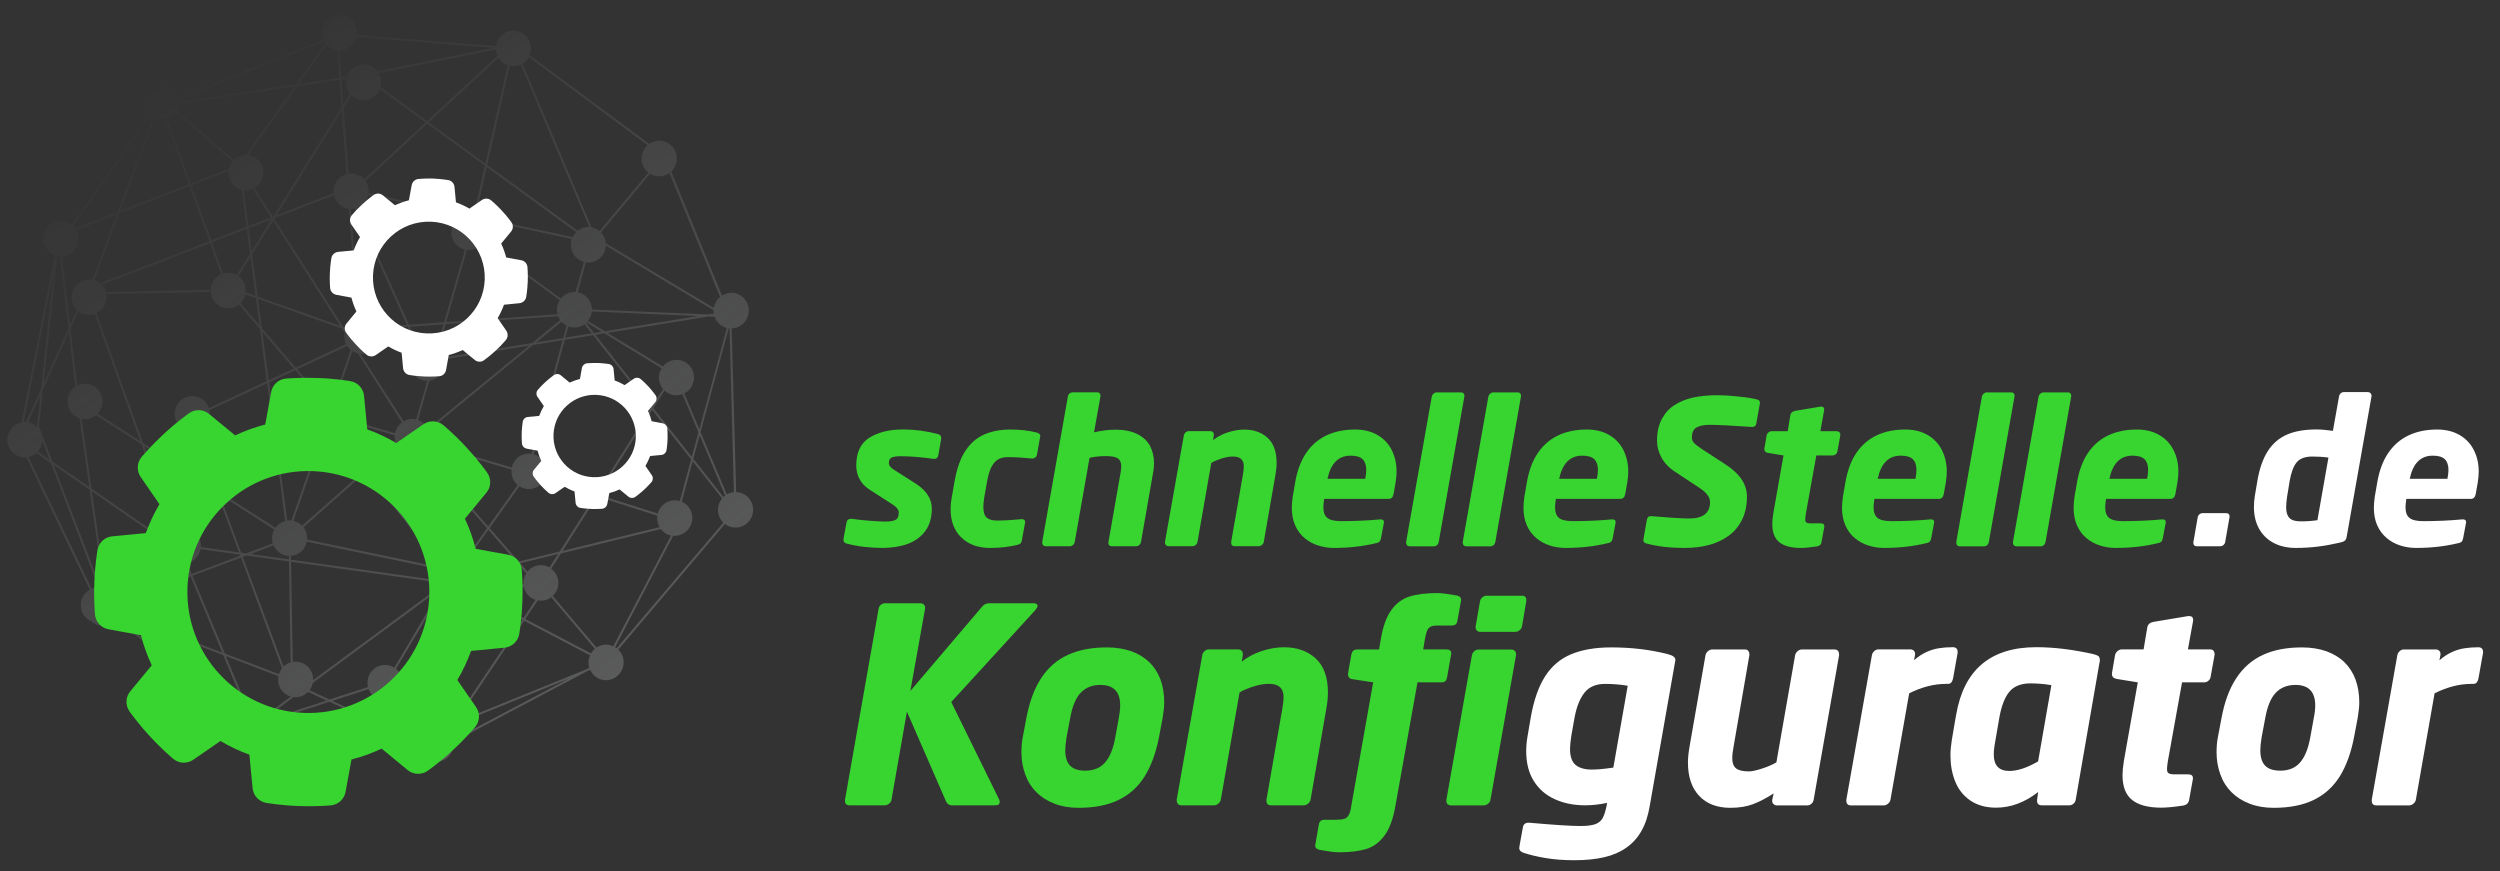 <?xml version="1.0" encoding="utf-8"?>
<svg version="1.1" id="Ebene_1" xmlns="http://www.w3.org/2000/svg" xmlns:xlink="http://www.w3.org/1999/xlink" x="0px" y="0px"
	 viewBox="0 0 340.55 118.67" style="enable-background:new 0 0 340.55 118.67;" xml:space="preserve">
<rect x="0" y="0" width="340.55" height="118.67" fill="#333333" stroke="none"/>
<style type="text/css">
	.st0{opacity:0.5;fill:url(#SVGID_1_);}
	.st1{fill:#38D430;}
	.st2{fill:#FFFFFF;}
</style>
<linearGradient id="SVGID_1_" gradientUnits="userSpaceOnUse" x1="59.441" y1="365.132" x2="59.441" y2="262.866" gradientTransform="matrix(-0.819 0.573 -0.573 -0.819 280.518 275.474)">
	<stop  offset="0" style="stop-color:#818283;stop-opacity:0"/>
	<stop  offset="1" style="stop-color:#818283"/>
</linearGradient>
<path class="st0" d="M12.46,84.65c0.66,0.59,1.61,0.8,2.49,0.43c0.34-0.14,0.63-0.36,0.87-0.62l17.44,13.51
	c-0.17,0.53-0.17,1.11,0.05,1.66c0.5,1.24,1.89,1.83,3.11,1.32c0.84-0.35,1.38-1.13,1.48-1.98l2.26,0.03l16.88,2.9
	c0.03,0.13,0.07,0.26,0.12,0.39c0.49,1.24,1.89,1.83,3.11,1.32c1.02-0.42,1.59-1.47,1.47-2.53l18.28-9.67l0.38-0.15
	c0.53,1.16,1.87,1.71,3.06,1.21c1.22-0.51,1.81-1.92,1.32-3.16c-0.13-0.32-0.32-0.6-0.55-0.83l14.52-17.11
	c0.65,0.5,1.54,0.65,2.35,0.32c1.22-0.51,1.81-1.92,1.32-3.16c-0.37-0.92-1.22-1.48-2.14-1.5l-0.61-22.3
	c0.28-0.01,0.57-0.06,0.84-0.18c1.22-0.51,1.81-1.92,1.32-3.16c-0.5-1.24-1.89-1.83-3.11-1.32c-0.13,0.06-0.26,0.12-0.37,0.2
	l-6.91-16.91c0.7-0.67,0.96-1.73,0.58-2.68c-0.49-1.24-1.89-1.83-3.11-1.32c-0.16,0.07-0.31,0.15-0.45,0.25L72.15,7.51
	c0.23-0.56,0.24-1.21,0-1.82c-0.49-1.24-1.89-1.83-3.11-1.32c-0.82,0.34-1.35,1.08-1.47,1.91L48.62,4.76
	c0.06-0.41,0.01-0.84-0.15-1.25c-0.49-1.24-1.89-1.83-3.11-1.32c-1.22,0.51-1.81,1.92-1.32,3.16c0.01,0.02,0.02,0.03,0.02,0.05
	l-19.76,7.87c-0.03-0.14-0.07-0.28-0.12-0.41c-0.44-1.11-1.61-1.7-2.73-1.44c-0.19,0.03-0.37,0.08-0.55,0.15
	c-1.22,0.51-1.81,1.92-1.31,3.16c0.16,0.39,0.4,0.72,0.71,0.97L9.79,30.59c-0.65-0.53-1.56-0.7-2.39-0.35
	c-1.22,0.51-1.81,1.92-1.32,3.16c0.26,0.66,0.78,1.13,1.39,1.36L2.94,57.51c-0.15,0.03-0.3,0.07-0.45,0.14
	c-1.22,0.51-1.81,1.92-1.32,3.16c0.4,1.01,1.4,1.59,2.42,1.5l8.64,18.02c-1.04,0.59-1.5,1.88-1.05,3.03
	C11.43,83.96,11.9,84.41,12.46,84.65z M5.17,58.12l-0.1,0.04c-0.34-0.34-0.76-0.57-1.23-0.66l1.65-3.64l-0.46,4.24L5.17,58.12z
	 M5.76,60.05l0.98,2.56l-1.59-1.1C5.51,61.1,5.73,60.59,5.76,60.05z M5.31,58.1l0.54-5.04l3.53-7.81l0.88,7.41
	c-0.93,0.63-1.33,1.85-0.89,2.93c0.27,0.68,0.82,1.17,1.46,1.38l1.33,9.36l-5.01-3.46L5.31,58.1z M15.91,29.2l-3.31,8.89
	c-0.44-0.08-0.9-0.05-1.35,0.14c-1.22,0.51-1.81,1.92-1.32,3.16c0.13,0.31,0.31,0.59,0.53,0.81l-0.92,2.04L8.44,34.9
	c0.25-0.02,0.5-0.07,0.75-0.17c1.22-0.51,1.81-1.92,1.32-3.16c-0.03-0.08-0.07-0.15-0.1-0.23L15.91,29.2z M98.78,67.5
	c-0.08,0.06-0.16,0.13-0.24,0.2l-4.1-5.2l0.87-3.21L98.78,67.5z M94.23,62.23l-5.23-6.64l1.52-2.39c0.64,0.6,1.57,0.82,2.44,0.5
	l2.18,5.17L94.23,62.23z M22.87,16.01c0.4-0.17,0.73-0.43,0.98-0.76l7.81,6.72c-0.24,0.3-0.41,0.65-0.49,1.02L25.99,25l-3.23-8.95
	C22.8,16.04,22.83,16.03,22.87,16.01z M67.56,6.73c0.01,0.26,0.07,0.53,0.17,0.79c0.01,0.03,0.03,0.06,0.04,0.09l-9.59,8.88
	l-6.36-4.63c0.14-0.5,0.13-1.06-0.08-1.58c-0.04-0.11-0.1-0.22-0.16-0.32L67.56,6.73z M89.93,52.36c0.1,0.24,0.23,0.46,0.39,0.65
	l-1.5,2.36l-7.7-9.76l1.21-0.2l7.8,4.75C89.73,50.8,89.63,51.61,89.93,52.36z M89.7,71.49c0.05,0.11,0.1,0.22,0.16,0.32l-13.23,3.23
	l4.72-7.41l8.2,2.62C89.49,70.65,89.53,71.08,89.7,71.49z M76.24,75.13l-5.58,1.36l-3.97-4.56l4.06-5.7
	c0.63,0.42,1.45,0.52,2.2,0.21c0.54-0.22,0.96-0.63,1.21-1.12l6.91,2.2L76.24,75.13z M80.5,89.01l-8.95-4.69l1.7-2.53
	c0.43,0.08,0.89,0.04,1.33-0.14c0.19-0.08,0.36-0.18,0.51-0.3l5.94,7.02C80.82,88.55,80.64,88.77,80.5,89.01z M60.95,96.24
	l0.67-14.97c0.29,0,0.58-0.06,0.87-0.18c0.38-0.16,0.7-0.4,0.95-0.71l7.71,4.04l-8.65,12.87C62.14,96.73,61.57,96.36,60.95,96.24z
	 M51.54,90.75c-1.12,0.46-1.7,1.69-1.41,2.84l-5.23,1.7l-2.74-1.27c0.22-0.29,0.38-0.63,0.45-0.99l17.14-12.64
	c0.04,0.05,0.09,0.1,0.13,0.15l-6.17,10.41C53.08,90.55,52.28,90.45,51.54,90.75z M37.21,97.01l2.78-2.05
	c0.38,0.04,0.79-0.01,1.17-0.17c0.31-0.13,0.58-0.32,0.8-0.54l2.54,1.18l-6.84,2.22C37.54,97.4,37.39,97.19,37.21,97.01z
	 M15.65,81.05l7.49-5.13c0.51,0.61,1.3,0.93,2.09,0.84l0.63,1.51l-9.62,3.61C16.1,81.55,15.9,81.27,15.65,81.05z M13.15,42.66
	c0.98-0.47,1.52-1.54,1.35-2.6l14.21-0.3c0.02,0.24,0.07,0.49,0.17,0.73c0.49,1.24,1.89,1.83,3.11,1.32
	c0.21-0.09,0.39-0.2,0.56-0.33l2.86,3.34l0.93,7.1l-7.89,3.68c-0.02-0.05-0.03-0.1-0.05-0.15c-0.49-1.24-1.89-1.83-3.11-1.32
	c-1.22,0.51-1.81,1.92-1.32,3.16c0.41,1.02,1.43,1.6,2.46,1.49l2.93,7.9l-9.88-6.34L13.15,42.66z M37.2,30.06l9.14,14.32L35.11,40.4
	l-0.76-5.77L37.2,30.06z M34.29,34.19l-0.41-3.11l3.1-1.2L34.29,34.19z M71.31,79.65l-6.69-1.39l5.94-1.45l1.12,1.29
	C71.39,78.56,71.25,79.1,71.31,79.65z M63.98,78.12l-0.12-0.03c-0.02-0.06-0.03-0.11-0.06-0.17c-0.16-0.39-0.4-0.72-0.7-0.96
	l3.42-4.8l3.83,4.4L63.98,78.12z M42.65,92.65c0.02-0.34-0.04-0.69-0.17-1.02c-0.43-1.07-1.53-1.66-2.6-1.47l-0.23-13.64l19.6,2.75
	c0.03,0.17,0.07,0.34,0.14,0.5c0.06,0.14,0.12,0.27,0.2,0.39L42.65,92.65z M26.49,72.48l3.78-3.39l2.29,6.16l-5.21-0.73
	c0.03-0.36-0.02-0.73-0.17-1.08C27.02,73.05,26.78,72.73,26.49,72.48z M30.49,68.89l0.75-0.68l6.12,3.93
	c-0.31,0.56-0.39,1.23-0.2,1.88l-3.63,1.36l-0.67-0.09L30.49,68.89z M27.09,58.61c1.08-0.45,1.67-1.61,1.44-2.74l7.85-3.66l1.3,9.86
	l-6.46,5.8l-1.45-0.93l-3.04-8.2C26.85,58.7,26.97,58.66,27.09,58.61z M40.22,50.42l3.34,3.89c-1.09,0.57-1.59,1.9-1.12,3.07
	c0.04,0.1,0.09,0.2,0.14,0.29l-4.64,4.17l-1.28-9.75L40.22,50.42z M36.61,51.8l-0.87-6.59l4.29,5L36.61,51.8z M76.03,43.11
	c0.07,0.18,0.16,0.34,0.27,0.49l-3.8,3.12l-12.07,1.96c-0.02-0.05-0.03-0.1-0.05-0.15c-0.15-0.38-0.38-0.69-0.67-0.94l0.99-3.44
	l15.33-1.07C76.03,43.1,76.03,43.11,76.03,43.11z M59.81,77.25l-17.98-3.75c0.03-0.37-0.02-0.75-0.16-1.11
	c-0.08-0.21-0.19-0.4-0.32-0.57l8.51-7.54l10.14,12.77C59.93,77.12,59.86,77.19,59.81,77.25z M42.73,57.91
	c0.3,0.41,0.72,0.71,1.18,0.86L39.7,70.9c-0.19-0.02-0.38-0.01-0.58,0.01l-1.15-8.74L42.73,57.91z M56.16,48.16
	c-0.4,0.64-0.5,1.46-0.2,2.21c0.38,0.95,1.28,1.52,2.24,1.5l-1.51,5.25c-0.46-0.11-0.96-0.08-1.43,0.12
	c-0.1,0.04-0.19,0.09-0.28,0.14L49.1,48.2c0.36,0.03,0.73-0.02,1.08-0.17c0.68-0.28,1.16-0.84,1.37-1.5L56.16,48.16z M48.74,48.14
	l6,9.4c-0.48,0.36-0.81,0.89-0.93,1.47L46.97,57c0.11-0.47,0.08-0.97-0.11-1.45c-0.22-0.55-0.62-0.98-1.11-1.23L48,47.83
	C48.23,47.97,48.48,48.08,48.74,48.14z M38.85,70.97c-0.1,0.03-0.2,0.06-0.29,0.1c-0.43,0.18-0.78,0.47-1.04,0.83l-6.05-3.89
	l6.26-5.62L38.85,70.97z M41.16,71.61c-0.32-0.34-0.74-0.56-1.18-0.67l4.2-12.11c0.41,0.08,0.85,0.05,1.27-0.1l4.23,5.33
	L41.16,71.61z M45.72,58.63c0.57-0.29,0.97-0.78,1.17-1.35l6.88,2.02c-0.03,0.34,0.01,0.7,0.14,1.04l-4.01,3.55L45.72,58.63z
	 M56.94,57.21l1.54-5.35c0.19-0.03,0.39-0.08,0.58-0.16c1.08-0.45,1.67-1.61,1.44-2.73l11.57-1.88l-13.8,11.31
	C57.99,57.82,57.5,57.41,56.94,57.21z M59.47,47.42c-0.63-0.42-1.45-0.52-2.2-0.21c-0.06,0.02-0.12,0.05-0.17,0.08l-1.26-2.79
	l4.56-0.32L59.47,47.42z M56.86,47.43c-0.2,0.14-0.38,0.3-0.53,0.49l-4.7-1.67c0.09-0.45,0.06-0.93-0.13-1.39
	c-0.01-0.02-0.02-0.04-0.03-0.06l4.08-0.29L56.86,47.43z M47.77,47.66L45.5,54.2c-0.52-0.2-1.11-0.22-1.68,0l-3.34-3.9l6.81-3.18
	C47.42,47.33,47.59,47.51,47.77,47.66z M31,68.06l-0.62,0.55l-0.46-1.24L31,68.06z M37.27,74.28c0.38,0.88,1.2,1.41,2.09,1.45
	l0.01,0.47l-5.24-0.73L37.27,74.28z M39.63,75.73c0.24-0.02,0.48-0.08,0.72-0.17c0.77-0.32,1.29-1,1.44-1.77l17.82,3.71
	c-0.29,0.43-0.43,0.95-0.4,1.48l-19.57-2.74L39.63,75.73z M62.88,76.81c-0.63-0.41-1.44-0.51-2.18-0.2
	c-0.18,0.07-0.34,0.17-0.49,0.28L50.06,64.1l3.96-3.5c0.56,1.1,1.86,1.61,3.02,1.13c0.1-0.04,0.19-0.09,0.29-0.14l9.01,10.37
	L62.88,76.81z M57.56,61.43c0.29-0.22,0.53-0.5,0.69-0.82l11.43,3.35c-0.04,0.38,0.01,0.78,0.16,1.17c0.15,0.38,0.39,0.7,0.68,0.95
	l-4.02,5.65L57.56,61.43z M72.42,61.81c-0.41-0.06-0.85-0.02-1.27,0.15c-0.75,0.31-1.26,0.97-1.43,1.72l-11.36-3.33
	c0.2-0.53,0.22-1.12,0.02-1.69l14.23-11.67l4.02-0.65L72.42,61.81z M73.05,46.64l3.43-2.81c0.2,0.22,0.44,0.4,0.7,0.54l-0.46,1.68
	L73.05,46.64z M77.43,44.47c0.54,0.2,1.14,0.2,1.71-0.03c0.17-0.07,0.33-0.17,0.48-0.27l0.98,1.24l-3.59,0.58L77.43,44.47z
	 M75.94,42.81l-15.16,1.06l2.83-9.84c0.38,0.04,0.77-0.01,1.15-0.17c0.38-0.16,0.69-0.4,0.93-0.7l10.54,7.72
	C75.89,41.46,75.77,42.15,75.94,42.81z M62.97,29.39c-1.22,0.51-1.81,1.92-1.32,3.16c0.3,0.76,0.95,1.28,1.69,1.45l-2.85,9.9
	l-4.77,0.33l-7.14-15.89c0.05-0.02,0.1-0.03,0.15-0.05c0.75-0.31,1.26-0.97,1.43-1.72l12.9,2.79C63.02,29.37,63,29.38,62.97,29.39z
	 M48.3,28.41l7.12,15.84l-4.09,0.29c-0.5-0.85-1.46-1.3-2.41-1.14l-1.1-14.93C47.98,28.46,48.14,28.45,48.3,28.41z M47.04,44.97
	L47,44.91l0.05,0.02C47.05,44.94,47.05,44.96,47.04,44.97z M46.94,45.33c-0.08,0.44-0.05,0.92,0.13,1.37
	c0.02,0.06,0.05,0.12,0.08,0.18l-6.87,3.2l-4.61-5.38l-0.53-3.99l11.43,4.05L46.94,45.33z M33.42,40.1l1.44,0.51l0.49,3.71
	l-2.59-3.02C33.09,40.97,33.32,40.55,33.42,40.1z M34.81,40.29l-1.35-0.48c0.04-0.38-0.01-0.78-0.16-1.16
	c-0.18-0.44-0.46-0.8-0.82-1.05l1.63-2.61L34.81,40.29z M29.54,67.12l0.63,1.69l-3.91,3.51c-0.63-0.41-1.44-0.51-2.19-0.2
	c-0.1,0.04-0.2,0.1-0.3,0.15l-4.12-11.5L29.54,67.12z M25.51,76.71c0.12-0.03,0.24-0.06,0.35-0.11c0.78-0.32,1.3-1.02,1.45-1.8
	l5.36,0.75l0.05,0.15l-6.61,2.48L25.51,76.71z M32.98,75.59l0.01,0L32.98,75.59L32.98,75.59z M33.57,75.67l5.79,0.81l0.23,13.74
	c-0.08,0.02-0.15,0.05-0.23,0.08c-0.28,0.12-0.53,0.29-0.74,0.49l-5.55-14.94L33.57,75.67z M63.6,80.15
	c0.32-0.51,0.45-1.12,0.34-1.73l0.04-0.01l7.37,1.54c0.03,0.13,0.06,0.25,0.11,0.38c0.28,0.69,0.84,1.18,1.49,1.39l-1.66,2.47
	L63.6,80.15z M72.79,77.16c-0.38,0.16-0.7,0.4-0.94,0.7l-0.99-1.13l5.16-1.26l-1.16,1.82C74.25,76.95,73.49,76.87,72.79,77.16z
	 M74.27,65.08c0.21-0.56,0.23-1.19-0.01-1.79c-0.29-0.72-0.88-1.22-1.57-1.42l4.24-15.58l3.87-0.63l7.85,9.96l-7.43,11.67
	L74.27,65.08z M80.92,45.36l-1.08-1.37c0.02-0.02,0.04-0.04,0.06-0.05l2.06,1.25L80.92,45.36z M80.09,43.72
	c0.29-0.37,0.48-0.82,0.53-1.29l14.47,0.62l-12.7,2.07L80.09,43.72z M77.35,39.95c-0.38,0.16-0.71,0.41-0.95,0.72l-10.54-7.72
	c0.41-0.64,0.52-1.47,0.22-2.24c-0.13-0.32-0.31-0.59-0.54-0.82l12.36,2.67c-0.18,0.53-0.18,1.13,0.04,1.69
	c0.29,0.73,0.9,1.23,1.59,1.42l-1.12,4.1C78.07,39.76,77.7,39.81,77.35,39.95z M78.01,32.3l-13.01-2.81
	c-0.06-0.03-0.13-0.07-0.2-0.09l1.51-6.64l12.18,8.87C78.28,31.82,78.13,32.05,78.01,32.3z M64.53,29.3
	c-0.26-0.08-0.54-0.11-0.82-0.09L50.2,26.29c0.04-0.38-0.01-0.78-0.16-1.17c-0.07-0.17-0.16-0.33-0.26-0.48l8.42-7.8l7.85,5.72
	L64.53,29.3z M58.41,16.66l9.49-8.79c0.29,0.49,0.74,0.85,1.25,1.03l-3.03,13.39L58.41,16.66z M47.33,12.11
	c0.09,0.23,0.22,0.44,0.36,0.62l-0.92,1.47l-0.25-3.37l0.67-0.1C47.11,11.18,47.14,11.66,47.33,12.11z M47.88,12.95
	c0.66,0.64,1.65,0.86,2.55,0.49c0.61-0.25,1.06-0.73,1.3-1.3l6.24,4.55l-8.36,7.74c-0.53-0.61-1.34-0.91-2.14-0.78l-0.66-8.98
	L47.88,12.95z M47.19,23.71c-0.09,0.03-0.17,0.05-0.26,0.09c-1.01,0.42-1.59,1.46-1.48,2.51l-7.8,3.01l8.9-14.24L47.19,23.71z
	 M45.5,26.59c0.03,0.13,0.06,0.25,0.11,0.37c0.34,0.84,1.09,1.39,1.93,1.49l1.11,15c-0.09,0.02-0.17,0.05-0.26,0.09
	c-0.55,0.23-0.97,0.64-1.22,1.13l-0.41-0.15l-9.4-14.73l0.06-0.09L45.5,26.59z M33.84,30.79l-0.64-4.87c0.39,0.05,0.8,0,1.2-0.16
	c0.01-0.01,0.03-0.01,0.04-0.02l2.47,3.87L33.84,30.79z M31.13,23.31c-0.03,0.37,0.02,0.75,0.16,1.11c0.3,0.74,0.92,1.25,1.63,1.43
	l0.66,5.03l-4.8,1.85l-2.7-7.48L31.13,23.31z M33.62,31.18l0.44,3.38l-1.81,2.89c-0.55-0.31-1.21-0.39-1.85-0.2l-1.53-4.25
	L33.62,31.18z M30.15,37.35c-0.86,0.38-1.4,1.23-1.44,2.13l-14.27,0.3c-0.02-0.08-0.05-0.15-0.08-0.23
	c-0.12-0.29-0.28-0.54-0.48-0.75l14.74-5.69L30.15,37.35z M12.9,42.76l6.21,17.33l-5.81-3.73c0.63-0.67,0.86-1.68,0.49-2.59
	c-0.5-1.24-1.89-1.83-3.11-1.32c-0.05,0.02-0.11,0.05-0.16,0.08l-0.92-7.75l1.08-2.39C11.3,42.86,12.12,43.02,12.9,42.76z
	 M11.12,57.06c0.44,0.09,0.91,0.05,1.36-0.14c0.23-0.09,0.43-0.22,0.61-0.37l6.17,3.96l4.27,11.9c-0.4,0.31-0.69,0.73-0.84,1.2
	l-10.23-7.06L11.12,57.06z M22.62,73.92c-0.08,0.44-0.05,0.91,0.13,1.35c0.06,0.15,0.13,0.29,0.22,0.42l-7.55,5.17
	c-0.14-0.1-0.28-0.18-0.44-0.25c-0.17-0.16-0.37-0.29-0.58-0.39l-1.89-13.29L22.62,73.92z M16.33,82.14l9.63-3.61l4.31,10.36
	l-13.95-5.32C16.46,83.11,16.47,82.62,16.33,82.14z M26.22,78.43l6.6-2.47l5.6,15.07c-0.19,0.24-0.33,0.51-0.42,0.8l-7.36-2.81
	L26.22,78.43z M37.92,92.1c-0.08,0.44-0.05,0.92,0.13,1.37c0.29,0.72,0.88,1.22,1.57,1.42L37,96.82c-0.65-0.52-1.55-0.68-2.38-0.34
	c-0.27,0.11-0.5,0.27-0.7,0.45l-3.14-7.56L37.92,92.1z M37.76,97.9l7.11-2.31l7.05,3.27l-11.76-0.14l-2.3-0.39
	C37.85,98.19,37.81,98.05,37.76,97.9z M45.27,95.47l4.94-1.6c0.01,0.02,0.01,0.03,0.02,0.05c0.49,1.24,1.89,1.83,3.11,1.32
	c1.22-0.51,1.81-1.92,1.32-3.16c-0.16-0.4-0.41-0.72-0.71-0.97l6.15-10.38c0.36,0.3,0.8,0.48,1.27,0.53L60.67,96.2
	c-0.36-0.03-0.72,0.03-1.07,0.17c-1.03,0.43-1.61,1.5-1.47,2.57l-5.52-0.07L45.27,95.47z M58.18,99.22c0,0.01,0.01,0.03,0.01,0.04
	c-0.63,0.36-1.04,0.97-1.18,1.65l-3.78-1.75L58.18,99.22z M62.71,97.7c-0.02-0.05-0.04-0.09-0.06-0.13l8.74-13.01l8.98,4.7
	c-0.23,0.52-0.28,1.13-0.1,1.71l-0.38,0.2l-17.07,6.93C62.79,97.96,62.76,97.83,62.71,97.7z M81.65,88
	c-0.14,0.06-0.27,0.13-0.4,0.21l-5.95-7.03c0.7-0.67,0.97-1.73,0.59-2.68c-0.17-0.43-0.46-0.78-0.8-1.04l1.32-2.07l13.61-3.32
	c0.35,0.46,0.84,0.77,1.39,0.88l-7.87,15.09C82.96,87.77,82.29,87.73,81.65,88z M91.01,68.33c-0.72,0.3-1.22,0.92-1.41,1.63
	l-8.1-2.58l7.34-11.53l5.3,6.72l-1.54,5.68C92.09,68.1,91.54,68.11,91.01,68.33z M93.21,53.6c1.11-0.56,1.62-1.9,1.15-3.08
	c-0.49-1.24-1.89-1.83-3.11-1.32c-0.39,0.16-0.72,0.42-0.96,0.73l-7.53-4.58l13.72-2.23l0.88,0.04c0.01,0.03,0.02,0.06,0.03,0.09
	c0.29,0.74,0.91,1.24,1.62,1.43l-3.74,13.79L93.21,53.6z M97.24,42.7l-0.78,0.13l-15.83-0.67c0-0.29-0.06-0.59-0.17-0.88
	c-0.31-0.79-0.99-1.31-1.76-1.46l1.11-4.08c0.41,0.06,0.83,0.02,1.24-0.15c0.88-0.37,1.43-1.21,1.48-2.12l14.67,8.79
	C97.2,42.4,97.21,42.55,97.24,42.7z M79.26,31.1c-0.21,0.09-0.4,0.2-0.56,0.33l-12.33-8.98l3.06-13.49c0.46,0.1,0.95,0.07,1.42-0.12
	c0.03-0.01,0.06-0.03,0.09-0.04l9.34,22.12C79.94,30.91,79.59,30.96,79.26,31.1z M51.42,9.71c-0.64-0.84-1.77-1.18-2.78-0.76
	c-0.67,0.28-1.15,0.84-1.37,1.48l-0.77,0.12l-0.27-3.71c0.31,0,0.62-0.05,0.92-0.18c0.72-0.3,1.22-0.92,1.41-1.63L67.2,6.52
	L51.42,9.71z M45.95,6.83l0.28,3.77l-5.52,0.83l3.8-5.34C44.89,6.49,45.4,6.75,45.95,6.83z M46.25,10.88l0.27,3.73l-9.29,14.88
	l-0.06,0.02l-2.49-3.9c1.02-0.6,1.48-1.88,1.03-3.01c-0.33-0.83-1.07-1.37-1.89-1.48l6.66-9.37L46.25,10.88z M33.5,21.09
	c-0.3,0-0.6,0.06-0.89,0.18c-0.29,0.12-0.54,0.29-0.75,0.5l-7.84-6.75c0.16-0.26,0.26-0.55,0.31-0.85L40.1,11.8L33.5,21.09z
	 M22.32,16.16c0.06-0.01,0.11-0.02,0.17-0.03l3.24,8.97l-9.34,3.61l4.7-12.6C21.48,16.24,21.9,16.26,22.32,16.16z M25.82,25.37
	l2.7,7.48l-14.87,5.74c-0.23-0.19-0.5-0.34-0.79-0.43l3.39-9.09L25.82,25.37z M7.81,34.86c0.11,0.02,0.23,0.04,0.34,0.04l1.17,9.83
	l-3.37,7.46L7.81,34.86z M12.21,66.72l1.9,13.39c-0.13-0.04-0.26-0.07-0.4-0.09L7.32,63.35L12.21,66.72z M15.98,84.25
	c0.09-0.13,0.17-0.28,0.24-0.42l14.19,5.41l3.29,7.91c-0.14,0.17-0.26,0.35-0.35,0.55L15.98,84.25z M37.9,98.7c0-0.03,0-0.05,0-0.08
	l0.49,0.08L37.9,98.7z M41.93,99.03l10.62,0.13l4.43,2.05c-0.01,0.13-0.01,0.27,0,0.41L41.93,99.03z M61.67,100.8
	c-0.01-0.02-0.01-0.05-0.02-0.07c0.84-0.48,1.3-1.41,1.21-2.35l14.57-5.91L61.67,100.8z M84,88.31c-0.07-0.05-0.14-0.1-0.21-0.15
	l7.91-15.18c0.36,0.03,0.74-0.02,1.11-0.17c1.22-0.51,1.81-1.92,1.32-3.16c-0.24-0.61-0.71-1.07-1.26-1.31l1.49-5.51l4,5.07
	c-0.55,0.67-0.73,1.61-0.38,2.47c0.13,0.32,0.32,0.6,0.55,0.83L84,88.31z M99.97,67.04c-0.23,0.02-0.47,0.08-0.69,0.17
	c-0.09,0.04-0.18,0.08-0.27,0.13l-3.58-8.48l3.84-14.15c0.03,0,0.06,0.01,0.1,0.01L99.97,67.04z M98.09,40.44
	c-0.46,0.38-0.76,0.92-0.85,1.51l-14.71-8.81c-0.02-0.24-0.07-0.48-0.17-0.72c-0.12-0.29-0.29-0.55-0.49-0.76l6.67-7.99
	c0.62,0.38,1.41,0.47,2.13,0.17c0.19-0.08,0.35-0.18,0.51-0.29L98.09,40.44z M88.21,19.79c-0.74,0.66-1.03,1.75-0.64,2.73
	c0.16,0.41,0.42,0.74,0.74,1l-6.65,7.96c-0.31-0.26-0.68-0.43-1.08-0.51L71.18,8.67c0.37-0.23,0.66-0.54,0.85-0.9L88.21,19.79z
	 M44.19,5.64c0.04,0.07,0.09,0.15,0.14,0.21l-4,5.63l-15.98,2.4c0.01-0.11,0.01-0.22,0-0.33L44.19,5.64z M20.52,15.85
	c0.1,0.06,0.2,0.12,0.3,0.16l-4.78,12.83l-5.8,2.24c-0.08-0.11-0.16-0.22-0.25-0.31L20.52,15.85z M7.31,36.96L5.59,52.99l-2.03,4.48
	c-0.11-0.01-0.22-0.01-0.33,0L7.31,36.96z M3.88,62.25c0.14-0.03,0.27-0.07,0.4-0.12c0.25-0.1,0.47-0.25,0.67-0.42l1.97,1.36
	L13.41,80c-0.3,0-0.61,0.06-0.91,0.18c-0.01,0-0.01,0.01-0.02,0.01L3.88,62.25z"/>
<path class="st1" d="M58.47,81.31c-0.37,9.09-8.03,16.17-17.13,15.8c-9.09-0.37-16.17-8.03-15.8-17.13
	c0.37-9.09,8.03-16.17,17.13-15.8C51.76,64.55,58.84,72.21,58.47,81.31 M38.95,51.57c-1.01,0.09-1.83,0.84-2.01,1.83l-0.81,4.43
	c-1.41,0.36-2.78,0.86-4.1,1.48l-3.55-2.92c-0.78-0.65-1.9-0.69-2.73-0.1c-0.07,0.05-1.66,1.18-3.28,2.68l-0.25,0.23
	c-1.62,1.5-2.88,2.99-2.93,3.05c-0.65,0.77-0.7,1.89-0.13,2.72l2.56,3.71c-0.74,1.26-1.36,2.57-1.86,3.94l-4.58,0.44
	c-1.01,0.1-1.83,0.86-2,1.86c-0.01,0.08-0.34,2.01-0.42,4.21l-0.01,0.35c-0.09,2.2,0.08,4.15,0.09,4.23
	c0.09,1.01,0.84,1.83,1.83,2.01l4.43,0.81c0.36,1.41,0.86,2.78,1.47,4.1l-2.93,3.55c-0.65,0.78-0.68,1.9-0.1,2.73
	c0.05,0.07,1.18,1.66,2.68,3.28l0.23,0.25c1.49,1.62,2.99,2.88,3.05,2.93c0.77,0.65,1.89,0.7,2.72,0.13l3.71-2.56
	c1.26,0.74,2.57,1.37,3.94,1.86l0.44,4.57c0.1,1.01,0.86,1.83,1.86,2c0.08,0.01,2.01,0.34,4.21,0.42l0.35,0.01
	c2.2,0.09,4.15-0.08,4.23-0.09c1.01-0.09,1.83-0.84,2.01-1.83l0.81-4.42c1.41-0.36,2.79-0.86,4.11-1.48l3.54,2.92
	c0.78,0.64,1.9,0.68,2.73,0.1c0.07-0.05,1.66-1.18,3.28-2.68l0.25-0.23c1.62-1.49,2.88-2.99,2.93-3.05c0.65-0.77,0.7-1.89,0.13-2.72
	l-2.55-3.69c0.75-1.26,1.37-2.58,1.87-3.96l4.56-0.44c1.01-0.1,1.83-0.86,2-1.86c0.01-0.08,0.34-2.01,0.42-4.21l0.01-0.35
	c0.09-2.2-0.08-4.15-0.09-4.23c-0.09-1.01-0.84-1.83-1.83-2.01l-4.44-0.81c-0.36-1.41-0.85-2.78-1.47-4.1l2.93-3.55
	c0.65-0.78,0.69-1.9,0.1-2.73c-0.05-0.07-1.18-1.66-2.68-3.28l-0.23-0.25c-1.49-1.62-2.99-2.88-3.05-2.93
	c-0.77-0.65-1.89-0.7-2.72-0.13l-3.7,2.56c-1.26-0.74-2.58-1.37-3.95-1.86l-0.44-4.57c-0.1-1.01-0.86-1.83-1.86-2
	c-0.08-0.01-2.01-0.34-4.21-0.42l-0.35-0.01C40.97,51.4,39.03,51.56,38.95,51.57"/>
<path class="st2" d="M86.61,59.62c-0.12,3.1-2.74,5.51-5.83,5.38c-3.1-0.12-5.51-2.74-5.38-5.83c0.12-3.1,2.74-5.51,5.83-5.38
	C84.32,53.91,86.73,56.52,86.61,59.62 M79.96,49.49c-0.34,0.03-0.62,0.29-0.69,0.62L79,51.62c-0.48,0.12-0.95,0.29-1.4,0.5l-1.21-1
	c-0.27-0.22-0.65-0.23-0.93-0.03c-0.02,0.02-0.56,0.4-1.12,0.91l-0.09,0.08c-0.55,0.51-0.98,1.02-1,1.04
	c-0.22,0.26-0.24,0.64-0.04,0.93l0.87,1.26c-0.25,0.43-0.46,0.88-0.63,1.34l-1.56,0.15c-0.34,0.03-0.62,0.29-0.68,0.63
	c0,0.03-0.11,0.68-0.14,1.43l0,0.12c-0.03,0.75,0.03,1.41,0.03,1.44c0.03,0.34,0.29,0.62,0.62,0.69l1.51,0.28
	c0.12,0.48,0.29,0.95,0.5,1.4l-1,1.21c-0.22,0.27-0.23,0.65-0.03,0.93c0.02,0.02,0.4,0.56,0.91,1.12l0.08,0.09
	c0.51,0.55,1.02,0.98,1.04,1c0.26,0.22,0.64,0.24,0.93,0.04l1.26-0.87c0.43,0.25,0.88,0.47,1.34,0.63l0.15,1.56
	c0.03,0.34,0.29,0.62,0.63,0.68c0.03,0.01,0.68,0.11,1.43,0.14l0.12,0.01c0.75,0.03,1.41-0.03,1.44-0.03
	c0.34-0.03,0.62-0.29,0.69-0.62L83,67.17c0.48-0.12,0.95-0.29,1.4-0.5l1.21,0.99c0.27,0.22,0.65,0.23,0.93,0.03
	c0.02-0.02,0.56-0.4,1.12-0.91l0.09-0.08c0.55-0.51,0.98-1.02,1-1.04c0.22-0.26,0.24-0.64,0.04-0.93l-0.87-1.26
	c0.25-0.43,0.47-0.88,0.64-1.35l1.55-0.15c0.34-0.03,0.62-0.29,0.68-0.63c0-0.03,0.11-0.68,0.14-1.43l0-0.12
	c0.03-0.75-0.03-1.41-0.03-1.44c-0.03-0.34-0.29-0.62-0.62-0.69l-1.51-0.28c-0.12-0.48-0.29-0.95-0.5-1.4l1-1.21
	c0.22-0.27,0.23-0.65,0.03-0.93c-0.02-0.02-0.4-0.56-0.91-1.12l-0.08-0.09c-0.51-0.55-1.02-0.98-1.04-1
	c-0.26-0.22-0.64-0.24-0.93-0.04l-1.26,0.87c-0.43-0.25-0.88-0.47-1.35-0.63l-0.15-1.56c-0.03-0.34-0.29-0.62-0.63-0.68
	c-0.03,0-0.68-0.11-1.43-0.14l-0.12,0C80.65,49.43,79.99,49.49,79.96,49.49"/>
<path class="st2" d="M66.03,38.12c-0.17,4.2-3.71,7.47-7.92,7.3c-4.2-0.17-7.47-3.71-7.3-7.92c0.17-4.2,3.71-7.47,7.92-7.3
	C62.93,30.38,66.2,33.92,66.03,38.12 M57.01,24.38c-0.47,0.04-0.85,0.39-0.93,0.85l-0.38,2.05c-0.65,0.17-1.29,0.4-1.9,0.68
	l-1.64-1.35c-0.36-0.3-0.88-0.32-1.26-0.05c-0.03,0.02-0.77,0.55-1.51,1.24l-0.12,0.11c-0.75,0.69-1.33,1.38-1.35,1.41
	c-0.3,0.36-0.32,0.87-0.06,1.26l1.18,1.71c-0.34,0.58-0.63,1.19-0.86,1.82l-2.12,0.2c-0.47,0.05-0.85,0.4-0.92,0.86
	c-0.01,0.04-0.16,0.93-0.2,1.95l-0.01,0.16c-0.04,1.02,0.04,1.92,0.04,1.95c0.04,0.46,0.39,0.85,0.85,0.93l2.05,0.38
	c0.17,0.65,0.4,1.28,0.68,1.89l-1.35,1.64c-0.3,0.36-0.32,0.88-0.04,1.26c0.02,0.03,0.55,0.77,1.24,1.51l0.11,0.12
	c0.69,0.75,1.38,1.33,1.41,1.35c0.36,0.3,0.87,0.32,1.26,0.06l1.71-1.18c0.58,0.34,1.19,0.63,1.82,0.86l0.2,2.11
	c0.05,0.47,0.4,0.84,0.86,0.92c0.04,0.01,0.93,0.16,1.95,0.2l0.16,0.01c1.02,0.04,1.92-0.04,1.95-0.04
	c0.47-0.04,0.85-0.39,0.93-0.85l0.37-2.04c0.65-0.17,1.29-0.4,1.9-0.68l1.64,1.35c0.36,0.3,0.88,0.32,1.26,0.04
	c0.03-0.02,0.77-0.55,1.51-1.24l0.12-0.11c0.75-0.69,1.33-1.38,1.35-1.41c0.3-0.36,0.32-0.87,0.06-1.26l-1.18-1.71
	c0.34-0.58,0.63-1.19,0.86-1.83l2.11-0.21c0.47-0.05,0.84-0.4,0.92-0.86c0.01-0.04,0.16-0.93,0.2-1.95l0.01-0.16
	c0.04-1.02-0.04-1.92-0.04-1.95c-0.04-0.47-0.39-0.85-0.85-0.93l-2.05-0.38c-0.17-0.65-0.39-1.28-0.68-1.89l1.35-1.64
	c0.3-0.36,0.32-0.88,0.05-1.26c-0.02-0.03-0.55-0.77-1.24-1.51l-0.11-0.12c-0.69-0.75-1.38-1.33-1.41-1.35
	c-0.36-0.3-0.87-0.32-1.26-0.06l-1.71,1.18c-0.58-0.34-1.19-0.63-1.83-0.86l-0.2-2.11c-0.05-0.47-0.4-0.85-0.86-0.92
	c-0.04-0.01-0.93-0.15-1.94-0.2l-0.16-0.01C57.94,24.3,57.05,24.37,57.01,24.38"/>
<g>
	<path class="st1" d="M141.34,82.55c0,0.11-0.1,0.3-0.31,0.56l-11.45,12.52l6.53,13.29c0.05,0.07,0.07,0.18,0.07,0.33
		c0,0.3-0.2,0.45-0.6,0.45h-5.97c-0.31,0-0.56-0.18-0.74-0.53l-5.33-12.23l-2.1,12.01c-0.04,0.21-0.14,0.38-0.33,0.53
		c-0.18,0.14-0.37,0.22-0.56,0.22h-4.87c-0.17,0-0.31-0.05-0.42-0.16c-0.11-0.11-0.16-0.25-0.16-0.43v-0.14l4.59-26.08
		c0.04-0.21,0.14-0.37,0.3-0.51c0.16-0.13,0.35-0.2,0.55-0.2h4.85c0.19,0,0.35,0.06,0.46,0.17c0.11,0.12,0.17,0.26,0.17,0.43v0.11
		l-2.01,11.23l9.78-11.49c0.27-0.3,0.56-0.45,0.89-0.45h6.08C141.15,82.17,141.34,82.3,141.34,82.55z"/>
	<path class="st1" d="M158.59,95.67c0,0.53-0.07,1.25-0.22,2.15l-0.49,2.59c-0.41,2.13-1.06,3.91-1.95,5.34
		c-0.88,1.42-2.07,2.49-3.54,3.21s-3.3,1.08-5.47,1.08c-1.23,0-2.33-0.19-3.3-0.57c-0.97-0.38-1.79-0.9-2.45-1.56
		c-0.66-0.66-1.17-1.46-1.51-2.41c-0.34-0.94-0.52-1.94-0.52-3c0-0.8,0.06-1.49,0.18-2.08l0.49-2.59c0.41-2.22,1.09-4.04,2.03-5.47
		c0.94-1.43,2.15-2.48,3.64-3.16s3.25-1.01,5.3-1.01c1.25,0,2.37,0.18,3.35,0.53c0.98,0.36,1.79,0.86,2.46,1.51
		c0.66,0.65,1.16,1.44,1.5,2.36C158.42,93.51,158.59,94.53,158.59,95.67z M152.59,96.1c0-1.87-0.9-2.8-2.7-2.8
		c-1.11,0-2,0.36-2.68,1.07c-0.67,0.71-1.15,1.86-1.43,3.46l-0.49,2.59c-0.12,0.75-0.18,1.34-0.18,1.77c0,0.96,0.22,1.67,0.67,2.12
		c0.45,0.45,1.13,0.67,2.06,0.67c1.16,0,2.06-0.38,2.71-1.13s1.11-1.9,1.38-3.43l0.47-2.59C152.53,97.12,152.59,96.55,152.59,96.1z"
		/>
	<path class="st1" d="M180.89,94.33c0,0.72-0.08,1.48-0.23,2.26l-2.13,12.33c-0.04,0.21-0.15,0.39-0.33,0.54
		c-0.19,0.16-0.39,0.24-0.61,0.24h-4.47c-0.4,0-0.6-0.21-0.6-0.63v-0.15l2.15-12.33c0.12-0.7,0.18-1.24,0.18-1.63
		c0-1.21-0.67-1.81-2.01-1.81c-0.65,0-1.37,0.13-2.14,0.38c-0.78,0.25-1.4,0.52-1.85,0.8l-2.55,14.59
		c-0.04,0.21-0.14,0.39-0.33,0.54c-0.18,0.16-0.37,0.24-0.56,0.24h-4.49c-0.19,0-0.35-0.06-0.46-0.19s-0.17-0.29-0.17-0.48v-0.11
		l3.49-19.71c0.04-0.19,0.14-0.36,0.31-0.52c0.17-0.15,0.35-0.23,0.54-0.23h4.03c0.12,0,0.23,0.03,0.33,0.08
		c0.1,0.05,0.17,0.13,0.23,0.23c0.05,0.1,0.08,0.21,0.08,0.33v0.11l-0.14,0.9c0.82-0.63,1.74-1.11,2.75-1.44s2.02-0.5,3.02-0.5
		c1.75,0,3.18,0.51,4.29,1.52C180.33,90.71,180.89,92.25,180.89,94.33z"/>
	<path class="st1" d="M199.03,81.67v0.11l-0.49,2.73c-0.04,0.24-0.11,0.42-0.23,0.53c-0.11,0.11-0.31,0.17-0.59,0.17h-1.92
		c-0.58,0-0.97,0.11-1.18,0.34c-0.21,0.23-0.39,0.76-0.53,1.59l-0.22,1.32h3.15c0.45,0,0.67,0.19,0.67,0.56c0,0.05,0,0.09-0.01,0.12
		c-0.01,0.03-0.02,0.07-0.03,0.12l-0.52,2.95c-0.06,0.3-0.15,0.5-0.27,0.6s-0.33,0.14-0.62,0.14h-3.15l-3,16.78
		c-0.31,1.81-0.81,3.17-1.5,4.1c-0.69,0.92-1.52,1.53-2.5,1.83c-0.98,0.29-2.23,0.44-3.74,0.44c-0.51,0-1.37-0.11-2.59-0.33
		c-0.4-0.1-0.6-0.28-0.6-0.56v-0.07l0.49-2.82c0.07-0.43,0.32-0.65,0.74-0.65h1.48c0.59,0,1.01-0.04,1.27-0.13
		c0.25-0.08,0.45-0.26,0.6-0.54s0.26-0.7,0.34-1.27l2.97-16.78l-2.8-0.43c-0.42-0.05-0.63-0.28-0.63-0.71
		c0.01-0.05,0.02-0.09,0.03-0.13c0.01-0.04,0.01-0.08,0.01-0.14l0.4-2.28c0.07-0.33,0.17-0.54,0.3-0.64
		c0.13-0.1,0.33-0.15,0.61-0.15h2.88l0.23-1.32c0.29-1.77,0.77-3.12,1.45-4.05c0.67-0.93,1.51-1.54,2.5-1.85
		c1-0.31,2.26-0.46,3.79-0.46c0.53,0,1.4,0.11,2.62,0.33C198.83,81.2,199.03,81.39,199.03,81.67z"/>
	<path class="st1" d="M206.52,89.1v0.11l-3.49,19.75c-0.04,0.21-0.14,0.38-0.33,0.53c-0.18,0.14-0.37,0.22-0.56,0.22h-4.52
		c-0.16,0-0.29-0.05-0.42-0.16c-0.12-0.11-0.18-0.25-0.18-0.43v-0.14l3.49-19.75c0.04-0.19,0.14-0.36,0.31-0.52
		c0.17-0.15,0.35-0.23,0.54-0.23h4.52c0.12,0,0.23,0.03,0.33,0.08c0.1,0.05,0.17,0.13,0.23,0.23
		C206.49,88.87,206.52,88.98,206.52,89.1z M207.91,81.74v0.14l-0.58,3.44c-0.04,0.21-0.15,0.38-0.33,0.53s-0.37,0.22-0.58,0.22
		h-4.81c-0.16,0-0.29-0.05-0.42-0.16c-0.12-0.11-0.18-0.25-0.18-0.42v-0.16l0.6-3.44c0.04-0.21,0.14-0.38,0.32-0.52
		c0.17-0.15,0.37-0.22,0.57-0.22h4.83C207.72,81.14,207.91,81.34,207.91,81.74z"/>
	<path class="st2" d="M228.22,89.88c0,0.05,0,0.09-0.01,0.13c-0.01,0.04-0.02,0.09-0.03,0.14l-3.45,19.62
		c-0.22,1.33-0.59,2.46-1.12,3.4c-0.53,0.94-1.22,1.71-2.07,2.3c-0.85,0.6-1.85,1.03-3,1.3s-2.52,0.41-4.1,0.41
		c-1.43,0-2.74-0.1-3.92-0.3c-1.18-0.2-2.17-0.44-2.97-0.71c-0.4-0.13-0.6-0.35-0.6-0.65c0.01-0.06,0.02-0.11,0.03-0.15
		c0.01-0.04,0.01-0.09,0.01-0.15l0.45-2.48c0.07-0.45,0.33-0.67,0.78-0.67h0.07c3.39,0.3,5.72,0.45,7,0.45
		c0.84,0,1.5-0.08,1.96-0.23c0.46-0.16,0.81-0.42,1.03-0.79c0.22-0.37,0.41-0.94,0.57-1.73l0.07-0.4c-1.05,0.22-2.05,0.33-3,0.33
		c-1.51,0-2.87-0.27-4.1-0.82s-2.18-1.37-2.88-2.48s-1.04-2.46-1.04-4.08c0-0.71,0.07-1.42,0.2-2.13l0.43-2.53
		c0.42-2.33,1.07-4.17,1.95-5.54c0.88-1.37,2.05-2.37,3.52-2.99s3.29-0.94,5.49-0.94c2.77,0,5.34,0.31,7.7,0.92
		C227.88,89.28,228.22,89.54,228.22,89.88z M221.73,93.41c-1.04-0.17-2.06-0.25-3.08-0.25c-1.23,0-2.16,0.39-2.79,1.17
		s-1.08,1.89-1.36,3.34l-0.45,2.53c-0.12,0.78-0.18,1.39-0.18,1.81c0,1.04,0.25,1.77,0.76,2.19c0.51,0.42,1.24,0.63,2.21,0.63
		c0.75,0,1.72-0.09,2.93-0.27L221.73,93.41z"/>
	<path class="st2" d="M250.52,89.14v0.13l-3.47,19.7c-0.04,0.22-0.14,0.39-0.31,0.53s-0.35,0.21-0.54,0.21h-4.16
		c-0.17,0-0.32-0.06-0.44-0.17c-0.13-0.12-0.19-0.26-0.19-0.43v-0.14l0.2-0.89c-0.99,0.64-1.92,1.12-2.8,1.46
		c-0.88,0.33-1.91,0.5-3.09,0.5c-1.82,0-3.24-0.54-4.26-1.63c-1.02-1.08-1.53-2.6-1.53-4.56c0-0.6,0.08-1.36,0.24-2.26l2.15-12.32
		c0.04-0.22,0.15-0.4,0.33-0.56c0.19-0.16,0.38-0.24,0.59-0.24h4.49c0.18,0,0.32,0.06,0.42,0.19c0.1,0.13,0.15,0.27,0.15,0.44v0.16
		l-2.13,12.32c-0.13,0.66-0.2,1.24-0.2,1.72c0,0.63,0.17,1.08,0.51,1.36c0.34,0.28,0.93,0.42,1.79,0.42c0.37,0,0.95-0.13,1.74-0.38
		c0.78-0.25,1.44-0.54,1.97-0.85l2.55-14.58c0.04-0.22,0.14-0.4,0.33-0.56c0.18-0.16,0.37-0.24,0.58-0.24h4.47
		c0.19,0,0.35,0.06,0.46,0.19C250.46,88.78,250.52,88.94,250.52,89.14z"/>
	<path class="st2" d="M266.67,88.81v0.11l-0.63,3.53c-0.11,0.47-0.33,0.71-0.67,0.71h-0.29c-1.63,0-3.3,0.43-5.01,1.28l-2.55,14.49
		c-0.04,0.21-0.14,0.39-0.33,0.54c-0.18,0.16-0.37,0.24-0.56,0.24h-4.49c-0.42,0-0.63-0.21-0.63-0.63v-0.15L255,89.21
		c0.04-0.19,0.14-0.36,0.31-0.52c0.17-0.15,0.35-0.23,0.54-0.23h4.39c0.18,0,0.33,0.06,0.45,0.17s0.18,0.26,0.18,0.42v0.14
		l-0.14,0.74c0.54-0.47,1.1-0.84,1.67-1.1c0.57-0.27,1.15-0.44,1.73-0.53c0.58-0.09,1.21-0.14,1.9-0.14
		C266.46,88.18,266.67,88.39,266.67,88.81z"/>
	<path class="st2" d="M286.04,89.91c0,0.13-0.01,0.24-0.04,0.31l-3.25,18.74c-0.04,0.22-0.14,0.39-0.31,0.53s-0.35,0.21-0.54,0.21
		h-3.78c-0.42,0-0.63-0.21-0.63-0.63v-0.11l0.15-1.07c-1.83,1.42-3.74,2.13-5.73,2.13c-1.4,0-2.57-0.33-3.52-0.98
		c-0.95-0.65-1.63-1.52-2.06-2.6c-0.43-1.08-0.64-2.26-0.64-3.54c0-0.61,0.06-1.3,0.18-2.06c0.04-0.21,0.09-0.52,0.16-0.94
		s0.14-0.84,0.21-1.25c0.07-0.41,0.14-0.84,0.23-1.3c1.05-6.12,4.69-9.19,10.92-9.19c2.36,0,4.92,0.31,7.67,0.92
		c0.36,0.08,0.62,0.18,0.77,0.28C285.97,89.48,286.04,89.66,286.04,89.91z M279.44,93.33c-0.96-0.16-1.91-0.24-2.84-0.24
		c-1.27,0-2.22,0.37-2.85,1.1s-1.09,1.89-1.38,3.45l-0.67,3.89c-0.07,0.41-0.11,0.82-0.11,1.23c0,1.51,0.71,2.26,2.12,2.26
		c1.1,0,2.41-0.43,3.92-1.3L279.44,93.33z"/>
	<path class="st2" d="M301.67,89.1v0.11l-0.54,3c-0.04,0.22-0.14,0.4-0.31,0.53c-0.17,0.14-0.35,0.21-0.54,0.21h-3.04l-1.94,10.78
		c-0.07,0.45-0.11,0.8-0.11,1.05c0,0.27,0.07,0.45,0.22,0.55c0.15,0.1,0.42,0.15,0.81,0.15h1.83c0.45,0,0.67,0.17,0.67,0.51v0.11
		l-0.52,2.89c-0.08,0.42-0.36,0.67-0.81,0.74c-1.23,0.19-2.23,0.29-3,0.29c-1.75,0-3.06-0.35-3.94-1.04
		c-0.88-0.69-1.32-1.82-1.32-3.39c0-0.48,0.06-1.12,0.18-1.9l1.9-10.74l-2.89-0.47c-0.42-0.08-0.63-0.31-0.63-0.67v-0.11l0.42-2.44
		c0.04-0.22,0.15-0.4,0.33-0.56c0.19-0.16,0.38-0.24,0.59-0.24h2.97l0.51-3.02c0.08-0.41,0.39-0.66,0.9-0.74l4.67-0.78h0.11
		c0.37,0,0.56,0.17,0.56,0.51v0.11l-0.71,3.92h3.04c0.18,0,0.33,0.06,0.44,0.17C301.61,88.75,301.67,88.91,301.67,89.1z"/>
	<path class="st2" d="M321.38,95.67c0,0.53-0.07,1.25-0.22,2.15l-0.49,2.59c-0.41,2.13-1.06,3.91-1.94,5.34
		c-0.89,1.42-2.07,2.49-3.54,3.21s-3.3,1.08-5.47,1.08c-1.23,0-2.33-0.19-3.3-0.57c-0.97-0.38-1.79-0.9-2.45-1.56
		c-0.66-0.66-1.17-1.46-1.51-2.41c-0.34-0.94-0.52-1.94-0.52-3c0-0.8,0.06-1.49,0.18-2.08l0.49-2.59c0.41-2.22,1.08-4.04,2.03-5.47
		c0.94-1.43,2.15-2.48,3.63-3.16c1.48-0.68,3.25-1.01,5.3-1.01c1.25,0,2.37,0.18,3.35,0.53c0.98,0.36,1.8,0.86,2.46,1.51
		c0.66,0.65,1.16,1.44,1.5,2.36C321.21,93.51,321.38,94.53,321.38,95.67z M315.38,96.1c0-1.87-0.9-2.8-2.7-2.8
		c-1.11,0-2,0.36-2.68,1.07c-0.67,0.71-1.15,1.86-1.43,3.46l-0.49,2.59c-0.12,0.75-0.18,1.34-0.18,1.77c0,0.96,0.22,1.67,0.67,2.12
		c0.45,0.45,1.13,0.67,2.06,0.67c1.16,0,2.06-0.38,2.7-1.13c0.65-0.75,1.11-1.9,1.38-3.43l0.47-2.59
		C315.32,97.12,315.38,96.55,315.38,96.1z"/>
	<path class="st2" d="M338.24,88.81v0.11l-0.63,3.53c-0.11,0.47-0.33,0.71-0.67,0.71h-0.29c-1.63,0-3.3,0.43-5.01,1.28l-2.55,14.49
		c-0.04,0.21-0.14,0.39-0.33,0.54c-0.18,0.16-0.37,0.24-0.56,0.24h-4.49c-0.42,0-0.63-0.21-0.63-0.63v-0.15l3.49-19.71
		c0.04-0.19,0.14-0.36,0.31-0.52c0.17-0.15,0.35-0.23,0.54-0.23h4.39c0.18,0,0.33,0.06,0.45,0.17s0.18,0.26,0.18,0.42v0.14
		l-0.14,0.74c0.54-0.47,1.1-0.84,1.67-1.1c0.57-0.27,1.15-0.44,1.73-0.53c0.58-0.09,1.21-0.14,1.9-0.14
		C338.03,88.18,338.24,88.39,338.24,88.81z"/>
</g>
<g>
	<g>
		<path class="st1" d="M128.21,59.64v0.13l-0.39,2.22c-0.06,0.35-0.25,0.52-0.55,0.52h-0.08c-1.71-0.24-3.2-0.36-4.49-0.36h-0.11
			c-0.47,0-0.84,0.06-1.11,0.17c-0.27,0.11-0.4,0.38-0.4,0.79c0,0.28,0.22,0.57,0.65,0.85l3.04,1.94c1.44,0.93,2.16,2.06,2.16,3.39
			c0,1.25-0.31,2.28-0.91,3.08c-0.61,0.8-1.42,1.38-2.43,1.74c-1.01,0.36-2.15,0.53-3.41,0.53c-0.79,0-1.62-0.05-2.48-0.15
			c-0.86-0.1-1.66-0.25-2.39-0.45c-0.28-0.08-0.41-0.24-0.41-0.48v-0.15l0.41-2.22c0.06-0.35,0.27-0.52,0.63-0.52h0.08
			c0.56,0.08,1.11,0.15,1.66,0.2c0.54,0.05,1.11,0.1,1.7,0.13c0.59,0.04,1.01,0.05,1.25,0.05c0.57,0,1.01-0.07,1.33-0.22
			c0.32-0.15,0.47-0.48,0.47-1.01c0-0.37-0.28-0.74-0.83-1.09l-3.19-2.06c-0.61-0.4-1.05-0.88-1.34-1.44
			c-0.29-0.56-0.43-1.16-0.43-1.8c0-1.78,0.59-3.05,1.78-3.8c1.19-0.75,2.73-1.13,4.61-1.13c1.56,0,3.14,0.21,4.75,0.63
			C128.08,59.23,128.21,59.4,128.21,59.64z"/>
		<path class="st1" d="M141.71,59.38c0,0.04,0,0.07-0.01,0.09c0,0.03-0.01,0.06-0.02,0.09l-0.43,2.43c-0.03,0.12-0.1,0.23-0.22,0.33
			c-0.12,0.09-0.25,0.14-0.38,0.14h-0.07c-1.14-0.12-2.24-0.19-3.3-0.19c-0.48,0-0.9,0.09-1.25,0.27c-0.35,0.18-0.66,0.5-0.91,0.95
			c-0.26,0.45-0.47,1.1-0.63,1.94l-0.41,2.3c-0.09,0.58-0.13,1.02-0.13,1.32c0,0.69,0.15,1.18,0.45,1.45
			c0.3,0.27,0.76,0.41,1.38,0.41c0.56,0,1.15-0.02,1.76-0.06c0.61-0.04,1.15-0.08,1.61-0.13h0.05c0.29,0,0.44,0.12,0.44,0.37v0.08
			l-0.44,2.44c-0.04,0.2-0.11,0.35-0.2,0.43c-0.09,0.08-0.25,0.15-0.48,0.2c-0.45,0.11-0.99,0.2-1.6,0.28
			c-0.61,0.08-1.29,0.12-2.05,0.12c-1.62,0-2.92-0.47-3.9-1.4c-0.98-0.93-1.48-2.23-1.48-3.9c0-0.51,0.05-1.05,0.16-1.62l0.41-2.3
			c0.3-1.67,0.79-3.02,1.46-4.03c0.67-1.01,1.52-1.75,2.54-2.2c1.02-0.45,2.21-0.68,3.57-0.68c1.36,0,2.56,0.14,3.59,0.41
			C141.55,59.02,141.71,59.16,141.71,59.38z"/>
		<path class="st1" d="M157.2,63.09c0,0.45-0.04,0.85-0.11,1.2l-1.67,9.57c-0.03,0.15-0.11,0.28-0.24,0.39
			c-0.13,0.11-0.27,0.16-0.41,0.16h-3.34c-0.13,0-0.24-0.04-0.32-0.12c-0.08-0.08-0.12-0.19-0.12-0.32v-0.11l1.67-9.55
			c0.05-0.29,0.08-0.55,0.08-0.76c0-0.53-0.16-0.91-0.47-1.11c-0.32-0.21-0.85-0.31-1.61-0.31c-0.81,0-1.56,0.08-2.24,0.23
			l-2.02,11.48c-0.03,0.15-0.11,0.29-0.24,0.4c-0.13,0.12-0.27,0.17-0.41,0.17h-3.31c-0.14,0-0.26-0.05-0.34-0.14
			c-0.08-0.09-0.13-0.21-0.13-0.35v-0.08l3.5-19.85c0.03-0.15,0.1-0.28,0.23-0.39c0.12-0.11,0.26-0.16,0.4-0.16h3.34
			c0.31,0,0.47,0.16,0.47,0.47v0.08l-0.88,4.9c1.07-0.24,2.05-0.36,2.94-0.36c1.14,0,2.1,0.19,2.9,0.57
			c0.79,0.38,1.38,0.92,1.77,1.61C157,61.4,157.2,62.19,157.2,63.09z"/>
		<path class="st1" d="M173.9,63.06c0,0.53-0.06,1.09-0.17,1.67l-1.58,9.1c-0.03,0.15-0.11,0.29-0.25,0.4
			c-0.14,0.12-0.29,0.17-0.45,0.17h-3.3c-0.29,0-0.44-0.16-0.44-0.47v-0.11l1.59-9.1c0.09-0.52,0.13-0.92,0.13-1.2
			c0-0.89-0.49-1.33-1.48-1.33c-0.48,0-1.01,0.09-1.58,0.28c-0.57,0.19-1.03,0.38-1.37,0.59l-1.88,10.77
			c-0.03,0.15-0.11,0.29-0.24,0.4c-0.13,0.12-0.27,0.17-0.41,0.17h-3.31c-0.14,0-0.26-0.05-0.34-0.14
			c-0.08-0.09-0.13-0.21-0.13-0.35v-0.08l2.58-14.55c0.03-0.14,0.1-0.27,0.23-0.38c0.12-0.11,0.26-0.17,0.4-0.17h2.98
			c0.09,0,0.17,0.02,0.24,0.06c0.07,0.04,0.13,0.1,0.17,0.17c0.04,0.07,0.06,0.15,0.06,0.24v0.08l-0.11,0.67
			c0.61-0.46,1.28-0.82,2.03-1.06c0.75-0.24,1.49-0.37,2.23-0.37c1.29,0,2.35,0.37,3.17,1.12C173.49,60.39,173.9,61.53,173.9,63.06z
			"/>
		<path class="st1" d="M190.24,64.24c0,0.44-0.04,0.93-0.13,1.48l-0.28,1.59c-0.09,0.44-0.32,0.65-0.68,0.65h-8.77
			c-0.07,0.53-0.11,0.91-0.11,1.12c0,0.7,0.18,1.2,0.55,1.48c0.36,0.29,0.99,0.43,1.88,0.43c1.85,0,3.62-0.08,5.3-0.24h0.08
			c0.29,0,0.44,0.12,0.44,0.35v0.08l-0.39,2.08c-0.04,0.24-0.11,0.41-0.2,0.51c-0.09,0.1-0.25,0.18-0.48,0.22
			c-1.81,0.44-3.72,0.65-5.74,0.65c-0.74,0-1.46-0.11-2.15-0.33c-0.69-0.22-1.31-0.56-1.86-1.02c-0.54-0.46-0.97-1.03-1.27-1.72
			c-0.31-0.69-0.46-1.49-0.46-2.41c0-0.42,0.04-0.93,0.13-1.54l0.33-1.91c0.27-1.58,0.76-2.91,1.48-3.98
			c0.72-1.07,1.64-1.87,2.76-2.41c1.13-0.54,2.44-0.81,3.93-0.81c1.17,0,2.19,0.25,3.05,0.75c0.86,0.5,1.5,1.18,1.94,2.06
			C190.02,62.2,190.24,63.17,190.24,64.24z M186.11,64.02c0-0.66-0.17-1.15-0.5-1.47c-0.33-0.32-0.88-0.48-1.64-0.48
			c-1.65,0-2.69,1.05-3.14,3.15h5.14C186.07,64.74,186.11,64.34,186.11,64.02z"/>
		<path class="st1" d="M199.48,53.88v0.11l-3.5,19.85c-0.03,0.16-0.1,0.3-0.22,0.41c-0.12,0.11-0.26,0.17-0.41,0.17h-3.34
			c-0.14,0-0.26-0.05-0.34-0.14c-0.08-0.09-0.13-0.21-0.13-0.35v-0.08l3.5-19.85c0.03-0.14,0.11-0.27,0.24-0.38
			c0.13-0.11,0.27-0.17,0.41-0.17h3.34c0.14,0,0.25,0.04,0.33,0.13C199.44,53.65,199.48,53.75,199.48,53.88z"/>
		<path class="st1" d="M207.19,53.88v0.11l-3.5,19.85c-0.03,0.16-0.1,0.3-0.22,0.41c-0.12,0.11-0.26,0.17-0.41,0.17h-3.34
			c-0.14,0-0.26-0.05-0.34-0.14c-0.08-0.09-0.13-0.21-0.13-0.35v-0.08l3.5-19.85c0.03-0.14,0.11-0.27,0.24-0.38
			c0.13-0.11,0.27-0.17,0.41-0.17h3.34c0.14,0,0.25,0.04,0.33,0.13C207.15,53.65,207.19,53.75,207.19,53.88z"/>
		<path class="st1" d="M221.8,64.24c0,0.44-0.04,0.93-0.13,1.48l-0.28,1.59c-0.09,0.44-0.32,0.65-0.68,0.65h-8.77
			c-0.07,0.53-0.11,0.91-0.11,1.12c0,0.7,0.18,1.2,0.55,1.48c0.36,0.29,0.99,0.43,1.88,0.43c1.85,0,3.62-0.08,5.3-0.24h0.08
			c0.29,0,0.44,0.12,0.44,0.35v0.08l-0.39,2.08c-0.04,0.24-0.11,0.41-0.2,0.51c-0.09,0.1-0.25,0.18-0.48,0.22
			c-1.81,0.44-3.72,0.65-5.74,0.65c-0.74,0-1.46-0.11-2.15-0.33s-1.31-0.56-1.86-1.02c-0.54-0.46-0.97-1.03-1.27-1.72
			c-0.31-0.69-0.46-1.49-0.46-2.41c0-0.42,0.04-0.93,0.13-1.54l0.33-1.91c0.27-1.58,0.76-2.91,1.48-3.98
			c0.72-1.07,1.64-1.87,2.76-2.41c1.13-0.54,2.44-0.81,3.93-0.81c1.17,0,2.19,0.25,3.05,0.75c0.86,0.5,1.5,1.18,1.94,2.06
			C221.58,62.2,221.8,63.17,221.8,64.24z M217.67,64.02c0-0.66-0.17-1.15-0.5-1.47c-0.33-0.32-0.88-0.48-1.64-0.48
			c-1.65,0-2.69,1.05-3.14,3.15h5.14C217.63,64.74,217.67,64.34,217.67,64.02z"/>
	</g>
	<g>
		<path class="st1" d="M239.73,54.84v0.11l-0.49,2.76c-0.05,0.3-0.24,0.45-0.55,0.45h-0.05c-2.79-0.2-4.7-0.29-5.74-0.29
			c-0.77,0-1.36,0.12-1.79,0.35c-0.43,0.24-0.64,0.7-0.64,1.39c0,0.28,0.09,0.51,0.27,0.71c0.18,0.2,0.55,0.49,1.12,0.87l3.18,2.07
			c1.01,0.65,1.74,1.34,2.22,2.06c0.47,0.73,0.71,1.5,0.71,2.32c0,1.21-0.22,2.26-0.67,3.16s-1.05,1.62-1.83,2.19
			c-0.77,0.56-1.67,0.98-2.68,1.25c-1.01,0.27-2.12,0.4-3.32,0.4c-1.96,0-3.68-0.2-5.17-0.6c-0.29-0.06-0.44-0.21-0.44-0.45V73.5
			l0.47-2.67c0.05-0.35,0.24-0.52,0.57-0.52h0.08c0.64,0.06,1.54,0.13,2.68,0.21c1.15,0.08,1.97,0.11,2.46,0.11
			c1.88,0,2.82-0.75,2.82-2.24c0-0.66-0.47-1.29-1.41-1.91l-3.36-2.22c-0.82-0.53-1.43-1.18-1.84-1.92
			c-0.41-0.75-0.61-1.52-0.61-2.31c0-1.16,0.22-2.14,0.65-2.95c0.44-0.81,1.02-1.45,1.76-1.92c0.74-0.47,1.58-0.8,2.52-1.01
			c0.94-0.2,1.97-0.31,3.1-0.31c0.99,0,2.06,0.06,3.2,0.19c1.15,0.12,1.98,0.26,2.48,0.41C239.62,54.51,239.73,54.63,239.73,54.84z"
			/>
		<path class="st1" d="M250.69,59.2v0.08l-0.4,2.22c-0.03,0.16-0.1,0.29-0.23,0.39c-0.12,0.1-0.26,0.15-0.4,0.15h-2.24L245.99,70
			c-0.05,0.33-0.08,0.59-0.08,0.77c0,0.2,0.05,0.33,0.16,0.41c0.11,0.08,0.31,0.11,0.6,0.11h1.35c0.33,0,0.49,0.12,0.49,0.37v0.08
			l-0.39,2.14c-0.06,0.31-0.26,0.49-0.6,0.55c-0.91,0.14-1.65,0.21-2.22,0.21c-1.29,0-2.26-0.26-2.91-0.77
			c-0.65-0.51-0.97-1.35-0.97-2.5c0-0.36,0.04-0.82,0.13-1.4l1.4-7.93l-2.14-0.35c-0.31-0.06-0.47-0.23-0.47-0.49v-0.08l0.31-1.8
			c0.03-0.16,0.11-0.3,0.25-0.41c0.14-0.12,0.28-0.17,0.43-0.17h2.19l0.37-2.23c0.06-0.3,0.29-0.48,0.67-0.55l3.44-0.57h0.08
			c0.28,0,0.41,0.12,0.41,0.37v0.08l-0.52,2.9h2.24c0.13,0,0.24,0.04,0.33,0.13C250.65,58.95,250.69,59.06,250.69,59.2z"/>
		<path class="st1" d="M265.19,64.24c0,0.44-0.04,0.93-0.13,1.48l-0.28,1.59c-0.09,0.44-0.32,0.65-0.68,0.65h-8.77
			c-0.07,0.53-0.11,0.91-0.11,1.12c0,0.7,0.18,1.2,0.55,1.48c0.37,0.29,0.99,0.43,1.88,0.43c1.85,0,3.62-0.08,5.3-0.24h0.08
			c0.29,0,0.44,0.12,0.44,0.35v0.08l-0.39,2.08c-0.04,0.24-0.11,0.41-0.2,0.51c-0.09,0.1-0.25,0.18-0.48,0.22
			c-1.81,0.44-3.72,0.65-5.74,0.65c-0.74,0-1.46-0.11-2.15-0.33c-0.69-0.22-1.31-0.56-1.86-1.02s-0.97-1.03-1.27-1.72
			c-0.31-0.69-0.46-1.49-0.46-2.41c0-0.42,0.04-0.93,0.13-1.54l0.33-1.91c0.27-1.58,0.76-2.91,1.47-3.98
			c0.72-1.07,1.64-1.87,2.76-2.41c1.13-0.54,2.44-0.81,3.93-0.81c1.18,0,2.19,0.25,3.05,0.75c0.86,0.5,1.5,1.18,1.94,2.06
			C264.97,62.2,265.19,63.17,265.19,64.24z M261.06,64.02c0-0.66-0.17-1.15-0.5-1.47c-0.33-0.32-0.88-0.48-1.64-0.48
			c-1.65,0-2.69,1.05-3.14,3.15h5.14C261.02,64.74,261.06,64.34,261.06,64.02z"/>
		<path class="st1" d="M274.42,53.88v0.11l-3.5,19.85c-0.03,0.16-0.1,0.3-0.22,0.41c-0.12,0.11-0.26,0.17-0.41,0.17h-3.34
			c-0.14,0-0.26-0.05-0.34-0.14c-0.08-0.09-0.13-0.21-0.13-0.35v-0.08l3.5-19.85c0.03-0.14,0.11-0.27,0.24-0.38
			c0.13-0.11,0.27-0.17,0.41-0.17h3.34c0.14,0,0.25,0.04,0.33,0.13C274.39,53.65,274.42,53.75,274.42,53.88z"/>
		<path class="st1" d="M282.14,53.88v0.11l-3.5,19.85c-0.03,0.16-0.1,0.3-0.22,0.41c-0.12,0.11-0.26,0.17-0.41,0.17h-3.34
			c-0.14,0-0.26-0.05-0.34-0.14c-0.08-0.09-0.13-0.21-0.13-0.35v-0.08l3.5-19.85c0.03-0.14,0.11-0.27,0.24-0.38
			c0.13-0.11,0.27-0.17,0.41-0.17h3.34c0.14,0,0.25,0.04,0.33,0.13C282.1,53.65,282.14,53.75,282.14,53.88z"/>
		<path class="st1" d="M296.74,64.24c0,0.44-0.04,0.93-0.13,1.48l-0.28,1.59c-0.09,0.44-0.32,0.65-0.68,0.65h-8.77
			c-0.07,0.53-0.11,0.91-0.11,1.12c0,0.7,0.18,1.2,0.55,1.48c0.37,0.29,0.99,0.43,1.88,0.43c1.85,0,3.62-0.08,5.3-0.24h0.08
			c0.29,0,0.44,0.12,0.44,0.35v0.08l-0.39,2.08c-0.04,0.24-0.11,0.41-0.2,0.51c-0.09,0.1-0.25,0.18-0.48,0.22
			c-1.81,0.44-3.72,0.65-5.74,0.65c-0.74,0-1.46-0.11-2.15-0.33c-0.69-0.22-1.31-0.56-1.86-1.02s-0.97-1.03-1.27-1.72
			c-0.31-0.69-0.46-1.49-0.46-2.41c0-0.42,0.04-0.93,0.13-1.54l0.33-1.91c0.27-1.58,0.76-2.91,1.47-3.98
			c0.72-1.07,1.64-1.87,2.76-2.41c1.13-0.54,2.44-0.81,3.93-0.81c1.18,0,2.19,0.25,3.05,0.75s1.5,1.18,1.94,2.06
			C296.53,62.2,296.74,63.17,296.74,64.24z M292.62,64.02c0-0.66-0.17-1.15-0.5-1.47c-0.33-0.32-0.88-0.48-1.64-0.48
			c-1.65,0-2.69,1.05-3.14,3.15h5.14C292.57,64.74,292.62,64.34,292.62,64.02z"/>
	</g>
	<g>
		<path class="st2" d="M303.71,70.34v0.08l-0.6,3.44c-0.03,0.15-0.11,0.28-0.24,0.39c-0.13,0.11-0.28,0.16-0.43,0.16h-3.19
			c-0.31,0-0.47-0.16-0.47-0.47v-0.08l0.6-3.44c0.03-0.14,0.1-0.26,0.23-0.37c0.13-0.1,0.27-0.15,0.42-0.15h3.2
			C303.55,69.9,303.71,70.04,303.71,70.34z"/>
		<path class="st2" d="M323.05,53.9v0.08l-3.39,19.17c-0.04,0.23-0.13,0.4-0.26,0.51c-0.13,0.11-0.37,0.2-0.73,0.27
			c-0.99,0.23-1.97,0.41-2.94,0.53c-0.97,0.12-1.97,0.18-2.98,0.18c-1.2,0-2.23-0.24-3.09-0.71c-0.86-0.47-1.51-1.13-1.96-1.96
			c-0.45-0.84-0.67-1.8-0.67-2.9c0-0.52,0.04-0.99,0.11-1.43l0.36-2.14c0.28-1.66,0.75-3,1.41-4.04c0.67-1.04,1.54-1.79,2.62-2.26
			c1.08-0.47,2.43-0.7,4.05-0.7c0.34,0,0.68,0.02,1.01,0.05c0.34,0.03,0.74,0.08,1.2,0.14l0.84-4.73c0.03-0.15,0.1-0.28,0.23-0.39
			c0.12-0.11,0.26-0.16,0.4-0.16h3.28c0.14,0,0.26,0.04,0.35,0.13C323,53.65,323.05,53.76,323.05,53.9z M317.18,62.33
			c-0.38-0.05-0.76-0.09-1.13-0.11c-0.37-0.02-0.73-0.03-1.08-0.03c-0.96,0-1.66,0.26-2.1,0.77c-0.44,0.52-0.76,1.37-0.97,2.55
			l-0.35,2.14c-0.09,0.61-0.13,1.09-0.13,1.46c0,0.66,0.15,1.14,0.45,1.45c0.3,0.31,0.81,0.46,1.54,0.46c0.78,0,1.54-0.05,2.27-0.16
			L317.18,62.33z"/>
		<path class="st2" d="M337.65,64.24c0,0.44-0.05,0.93-0.13,1.48l-0.28,1.59c-0.09,0.44-0.32,0.65-0.68,0.65h-8.77
			c-0.07,0.53-0.11,0.91-0.11,1.12c0,0.7,0.18,1.2,0.55,1.48c0.36,0.29,0.99,0.43,1.88,0.43c1.85,0,3.62-0.08,5.3-0.24h0.08
			c0.29,0,0.44,0.12,0.44,0.35v0.08l-0.39,2.08c-0.04,0.24-0.11,0.41-0.2,0.51c-0.09,0.1-0.25,0.18-0.48,0.22
			c-1.81,0.44-3.72,0.65-5.74,0.65c-0.74,0-1.46-0.11-2.15-0.33c-0.69-0.22-1.31-0.56-1.86-1.02c-0.54-0.46-0.97-1.03-1.28-1.72
			c-0.31-0.69-0.46-1.49-0.46-2.41c0-0.42,0.04-0.93,0.13-1.54l0.33-1.91c0.27-1.58,0.76-2.91,1.48-3.98
			c0.72-1.07,1.64-1.87,2.76-2.41c1.13-0.54,2.44-0.81,3.93-0.81c1.17,0,2.19,0.25,3.05,0.75c0.86,0.5,1.5,1.18,1.94,2.06
			C337.44,62.2,337.65,63.17,337.65,64.24z M333.53,64.02c0-0.66-0.17-1.15-0.5-1.47s-0.88-0.48-1.64-0.48
			c-1.65,0-2.69,1.05-3.14,3.15h5.14C333.48,64.74,333.53,64.34,333.53,64.02z"/>
	</g>
</g>
</svg>
